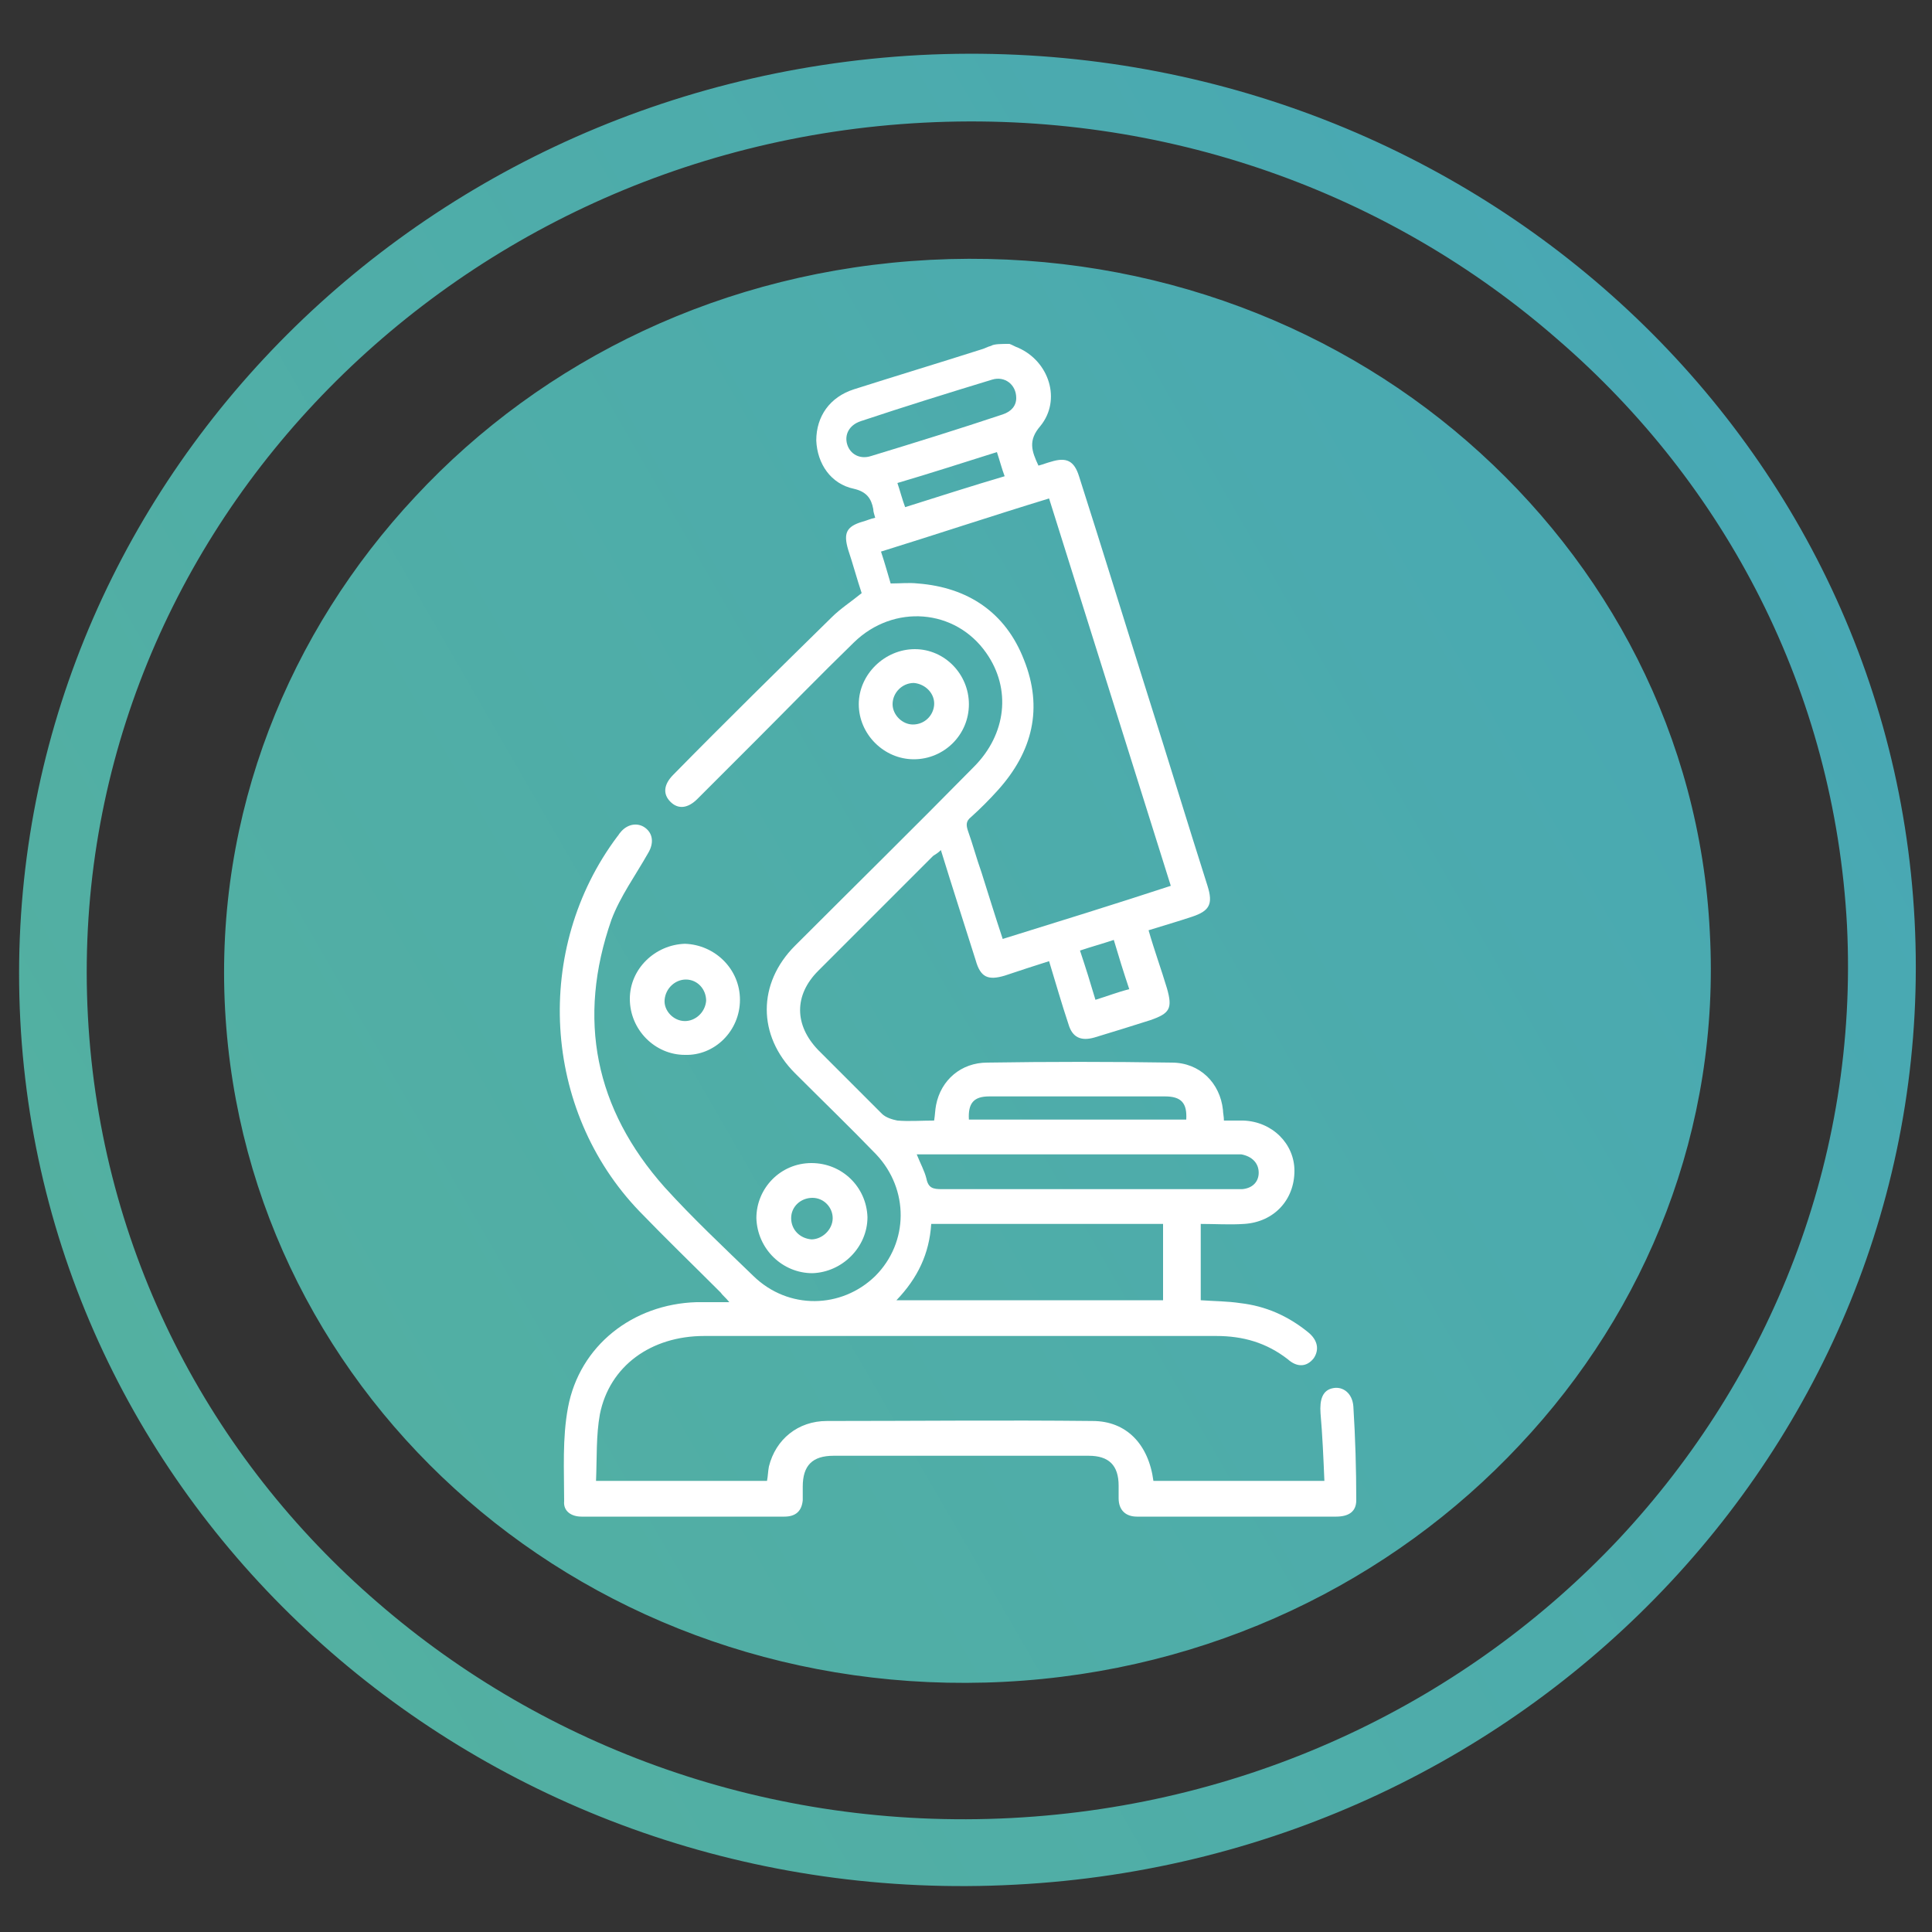<?xml version="1.0" encoding="UTF-8"?> <!-- Generator: Adobe Illustrator 22.1.0, SVG Export Plug-In . SVG Version: 6.00 Build 0) --> <svg xmlns="http://www.w3.org/2000/svg" xmlns:xlink="http://www.w3.org/1999/xlink" id="Слой_1" x="0px" y="0px" viewBox="0 0 200 200" style="enable-background:new 0 0 200 200;" xml:space="preserve"><rect x="0" y="0" width="200" height="200" fill="#333333" stroke="none"/> <style type="text/css"> .st0{fill:url(#SVGID_1_);} .st1{fill:#FFFFFF;} </style> <g> <linearGradient id="SVGID_1_" gradientUnits="userSpaceOnUse" x1="15.654" y1="52.068" x2="184.624" y2="149.623" gradientTransform="matrix(1 0 0 -1 0 201.276)"> <stop offset="0" style="stop-color:#53B0A1"></stop> <stop offset="0.694" style="stop-color:#4CABAD"></stop> <stop offset="1" style="stop-color:#48A8B4"></stop> </linearGradient> <path class="st0" d="M95.2,5.7c54.2-2.8,100.3,37.3,103,89.6s-39,97-93.1,99.8C50.9,198,4.8,157.9,2.1,105.6 C-0.6,53.2,41.1,8.6,95.2,5.7L95.2,5.7z M97.4,48.4C67.5,50,44.5,74.5,46,103.3c1.5,28.7,27,50.8,56.9,49.2s53-26.1,51.5-54.9 C152.8,68.9,127.4,46.9,97.4,48.4L97.4,48.4z M95.6,12.7c-25.1,1.3-47.3,12.3-63,29S7.8,80.9,9.1,105.2s12.6,45.7,30,60.7 c17.3,15,40.5,23.6,65.6,22.3s47.3-12.3,62.9-28.9c15.7-16.8,24.8-39.3,23.6-63.5c-1.3-24.3-12.6-45.7-30-60.7 C143.9,20,120.7,11.4,95.6,12.7L95.6,12.7z M151.9,45.7C137.3,33,117.6,25.8,96.3,26.9S56.2,37.2,43,51.4 c-13.1,14-20.8,32.8-19.7,53.1c1.1,20.3,10.6,38.2,25.1,50.8C63,168,82.7,175.2,104,174.1c21.3-1.1,40.1-10.4,53.3-24.5 c13.2-14,20.8-32.8,19.7-53.1C176,76.2,166.4,58.3,151.9,45.7z"></path> </g> <g> <path class="st1" d="M104.5,35.6c0.3,0.1,0.6,0.3,0.9,0.4c3.2,1.4,4.5,5.4,2.3,8.1c-1.3,1.5-0.9,2.6-0.2,4.1 c0.4-0.1,0.9-0.3,1.3-0.4c1.6-0.5,2.4-0.1,2.9,1.5c2.4,7.5,4.7,15,7.1,22.6c2.1,6.6,4.1,13.2,6.2,19.8c0.6,1.9,0.2,2.6-1.6,3.2 c-1.5,0.5-2.9,0.9-4.5,1.4c0.6,2.1,1.3,4,1.9,6c0.6,2.1,0.3,2.6-1.7,3.3c-1.9,0.6-3.8,1.2-5.8,1.8c-1.4,0.4-2.3,0-2.7-1.4 c-0.7-2.1-1.3-4.2-2-6.5c-1.6,0.5-3.1,1-4.6,1.5c-1.7,0.5-2.5,0.2-3-1.6c-1.2-3.8-2.4-7.5-3.6-11.4c-0.3,0.3-0.5,0.4-0.8,0.6 c-4,4-7.9,7.9-11.9,11.9c-2.5,2.5-2.5,5.6,0,8.2c2.2,2.2,4.4,4.4,6.6,6.6c0.4,0.4,1.1,0.6,1.6,0.7c1.2,0.1,2.5,0,3.8,0 c0.1-0.6,0.1-1.1,0.2-1.6c0.5-2.6,2.6-4.4,5.3-4.4c6.4-0.1,12.7-0.1,19.1,0c2.9,0,5,2.1,5.3,4.9c0,0.3,0.1,0.7,0.1,1.1 c0.7,0,1.4,0,2,0c3,0.1,5.3,2.4,5.3,5.2c0,3-2.1,5.3-5.2,5.5c-1.5,0.1-3,0-4.5,0c0,2.7,0,5.3,0,7.9c1.4,0.1,2.8,0.1,4.1,0.3 c2.6,0.3,4.9,1.3,7,3c1,0.8,1.2,1.8,0.6,2.7c-0.7,0.9-1.7,1-2.7,0.1c-2.2-1.7-4.6-2.4-7.4-2.4c-17.7,0-35.3,0-53,0 c-5.5,0-9.8,3.1-10.8,8.1c-0.4,2.2-0.3,4.5-0.4,6.9c6,0,11.8,0,17.7,0c0.1-0.5,0.1-1,0.2-1.5c0.7-2.8,3-4.7,6-4.7 c9.2,0,18.3-0.1,27.5,0c3.5,0,5.8,2.4,6.3,6.2c5.8,0,11.6,0,17.7,0c-0.1-2.4-0.2-4.7-0.4-7c-0.1-1.4,0.2-2.4,1.3-2.6 c1-0.2,2,0.5,2.1,1.9c0.2,3.2,0.3,6.5,0.3,9.7c0,1.2-0.8,1.7-2.1,1.7c-6,0-12.1,0-18.1,0c-0.8,0-1.7,0-2.5,0 c-1.2,0-1.9-0.7-1.9-1.9c0-0.4,0-0.9,0-1.3c0-2.1-1-3.1-3.1-3.1c-6.9,0-13.8,0-20.7,0c-1.9,0-3.8,0-5.7,0c-2.2,0-3.2,1-3.2,3.2 c0,0.5,0,1,0,1.4c-0.1,1.1-0.7,1.7-1.9,1.7c-7,0-14,0-21,0c-1.1,0-1.9-0.6-1.8-1.6c0-3.2-0.2-6.5,0.4-9.7 c1.2-6.4,6.7-10.7,13.3-10.9c1,0,2,0,3.4,0c-0.4-0.5-0.7-0.7-0.9-1c-2.8-2.8-5.6-5.5-8.4-8.4c-10.1-10.5-11-27.2-2.3-38.8 c0.1-0.1,0.2-0.3,0.3-0.4c0.7-0.9,1.8-1.1,2.6-0.5c0.8,0.6,0.9,1.6,0.3,2.6c-1.3,2.3-2.9,4.5-3.8,6.9c-3.6,10.3-1.7,19.6,5.5,27.7 c2.9,3.2,6.1,6.2,9.2,9.2c3.6,3.5,9.1,3.4,12.6,0c3.5-3.5,3.5-9,0.1-12.6c-2.7-2.8-5.6-5.6-8.4-8.4c-3.9-3.9-3.9-9.3,0-13.2 c6.2-6.2,12.4-12.3,18.5-18.5c3.4-3.4,3.9-8.1,1.3-11.8c-3.2-4.6-9.6-5.1-13.7-1.1c-3.5,3.4-6.8,6.8-10.2,10.2c-2,2-4,4-6,6 c-1,1-2,1.1-2.8,0.3c-0.8-0.8-0.7-1.8,0.3-2.8c5.4-5.5,10.9-10.9,16.4-16.3c0.9-0.9,2-1.6,3.1-2.5c-0.5-1.5-0.9-3-1.4-4.5 c-0.5-1.7-0.2-2.4,1.5-2.9c0.4-0.1,0.8-0.3,1.3-0.4c-0.1-0.4-0.2-0.6-0.2-0.9c-0.2-1.1-0.7-1.8-2-2.1c-2.4-0.5-3.8-2.6-3.9-5 c0-2.5,1.4-4.5,3.9-5.3c4.4-1.4,8.7-2.7,13.1-4.1c0.4-0.1,0.7-0.3,1.1-0.4C102.9,35.6,103.7,35.6,104.5,35.6z M103.8,97.2 c5.8-1.8,11.6-3.6,17.4-5.5c-4.2-13.4-8.4-26.7-12.6-40.1c-5.9,1.8-11.6,3.7-17.4,5.5c0.4,1.2,0.7,2.3,1,3.3c1,0,1.9-0.1,2.8,0 c5.2,0.4,9.1,3,11,7.9c2,5,0.9,9.5-2.7,13.5c-0.9,1-1.8,1.9-2.8,2.8c-0.5,0.4-0.5,0.8-0.3,1.4c0.5,1.4,0.9,2.9,1.4,4.3 C102.3,92.5,103,94.8,103.8,97.2z M92.8,134.6c9.4,0,18.5,0,27.6,0c0-2.6,0-5.2,0-7.9c-8,0-16,0-24,0 C96.2,129.8,95,132.3,92.8,134.6z M94.9,119.5c0.4,1,0.8,1.7,1,2.5c0.2,1,0.7,1.1,1.6,1.1c10.1,0,20.2,0,30.3,0c0.3,0,0.6,0,0.8,0 c1.1-0.1,1.7-0.8,1.7-1.7c0-1-0.7-1.7-1.8-1.9c-0.3,0-0.6,0-0.9,0c-10.4,0-20.9,0-31.3,0C95.9,119.5,95.5,119.5,94.9,119.5z M105.2,41.2c0-1.4-1.2-2.3-2.5-1.9c-4.6,1.4-9.1,2.8-13.6,4.3c-1.2,0.4-1.7,1.4-1.4,2.4c0.3,1,1.3,1.6,2.5,1.2 c4.6-1.4,9.1-2.8,13.6-4.3C104.7,42.6,105.2,42,105.2,41.2z M100.3,115.9c7.5,0,15,0,22.5,0c0.1-1.7-0.5-2.4-2.2-2.4 c-6.1,0-12.1,0-18.2,0C100.8,113.5,100.2,114.2,100.3,115.9z M103.2,46.8c-3.5,1.1-6.9,2.2-10.3,3.2c0.3,0.9,0.5,1.7,0.8,2.5 c3.5-1.1,6.9-2.2,10.3-3.2C103.7,48.5,103.5,47.7,103.2,46.8z M111.8,98.4c0.6,1.8,1.1,3.4,1.6,5.1c1.3-0.4,2.3-0.8,3.5-1.1 c-0.6-1.8-1.1-3.4-1.6-5.1C114.1,97.7,113,98,111.8,98.4z"></path> <path class="st1" d="M76.6,103.5c0,3.2-2.6,5.8-5.7,5.7c-3.1,0-5.7-2.6-5.7-5.8c0-3.1,2.6-5.6,5.7-5.7 C74,97.8,76.6,100.3,76.6,103.5z M70.9,105.7c1.1,0,2.1-0.9,2.2-2.1c0-1.2-0.9-2.2-2.1-2.2c-1.1,0-2.1,0.9-2.2,2.1 C68.7,104.6,69.7,105.7,70.9,105.7z"></path> <path class="st1" d="M84,120.4c3.2,0,5.7,2.5,5.8,5.6c0,3.1-2.6,5.7-5.7,5.8c-3.1,0-5.7-2.5-5.8-5.7C78.3,123,80.8,120.4,84,120.4z M86.2,126.1c0-1.1-0.9-2.1-2.1-2.1c-1.2,0-2.2,0.9-2.2,2.1c0,1.2,0.9,2.1,2.1,2.2C85.1,128.3,86.2,127.3,86.2,126.1z"></path> <path class="st1" d="M100.3,72.9c0,3.2-2.6,5.7-5.7,5.7c-3.1,0-5.7-2.6-5.7-5.7c0-3.1,2.7-5.7,5.8-5.7 C97.8,67.2,100.3,69.8,100.3,72.9z M94.6,70.7c-1.2,0-2.2,1-2.2,2.2c0,1.1,1,2.1,2.1,2.1c1.2,0,2.1-0.9,2.2-2 C96.8,71.8,95.8,70.8,94.6,70.7z"></path> </g> </svg> 